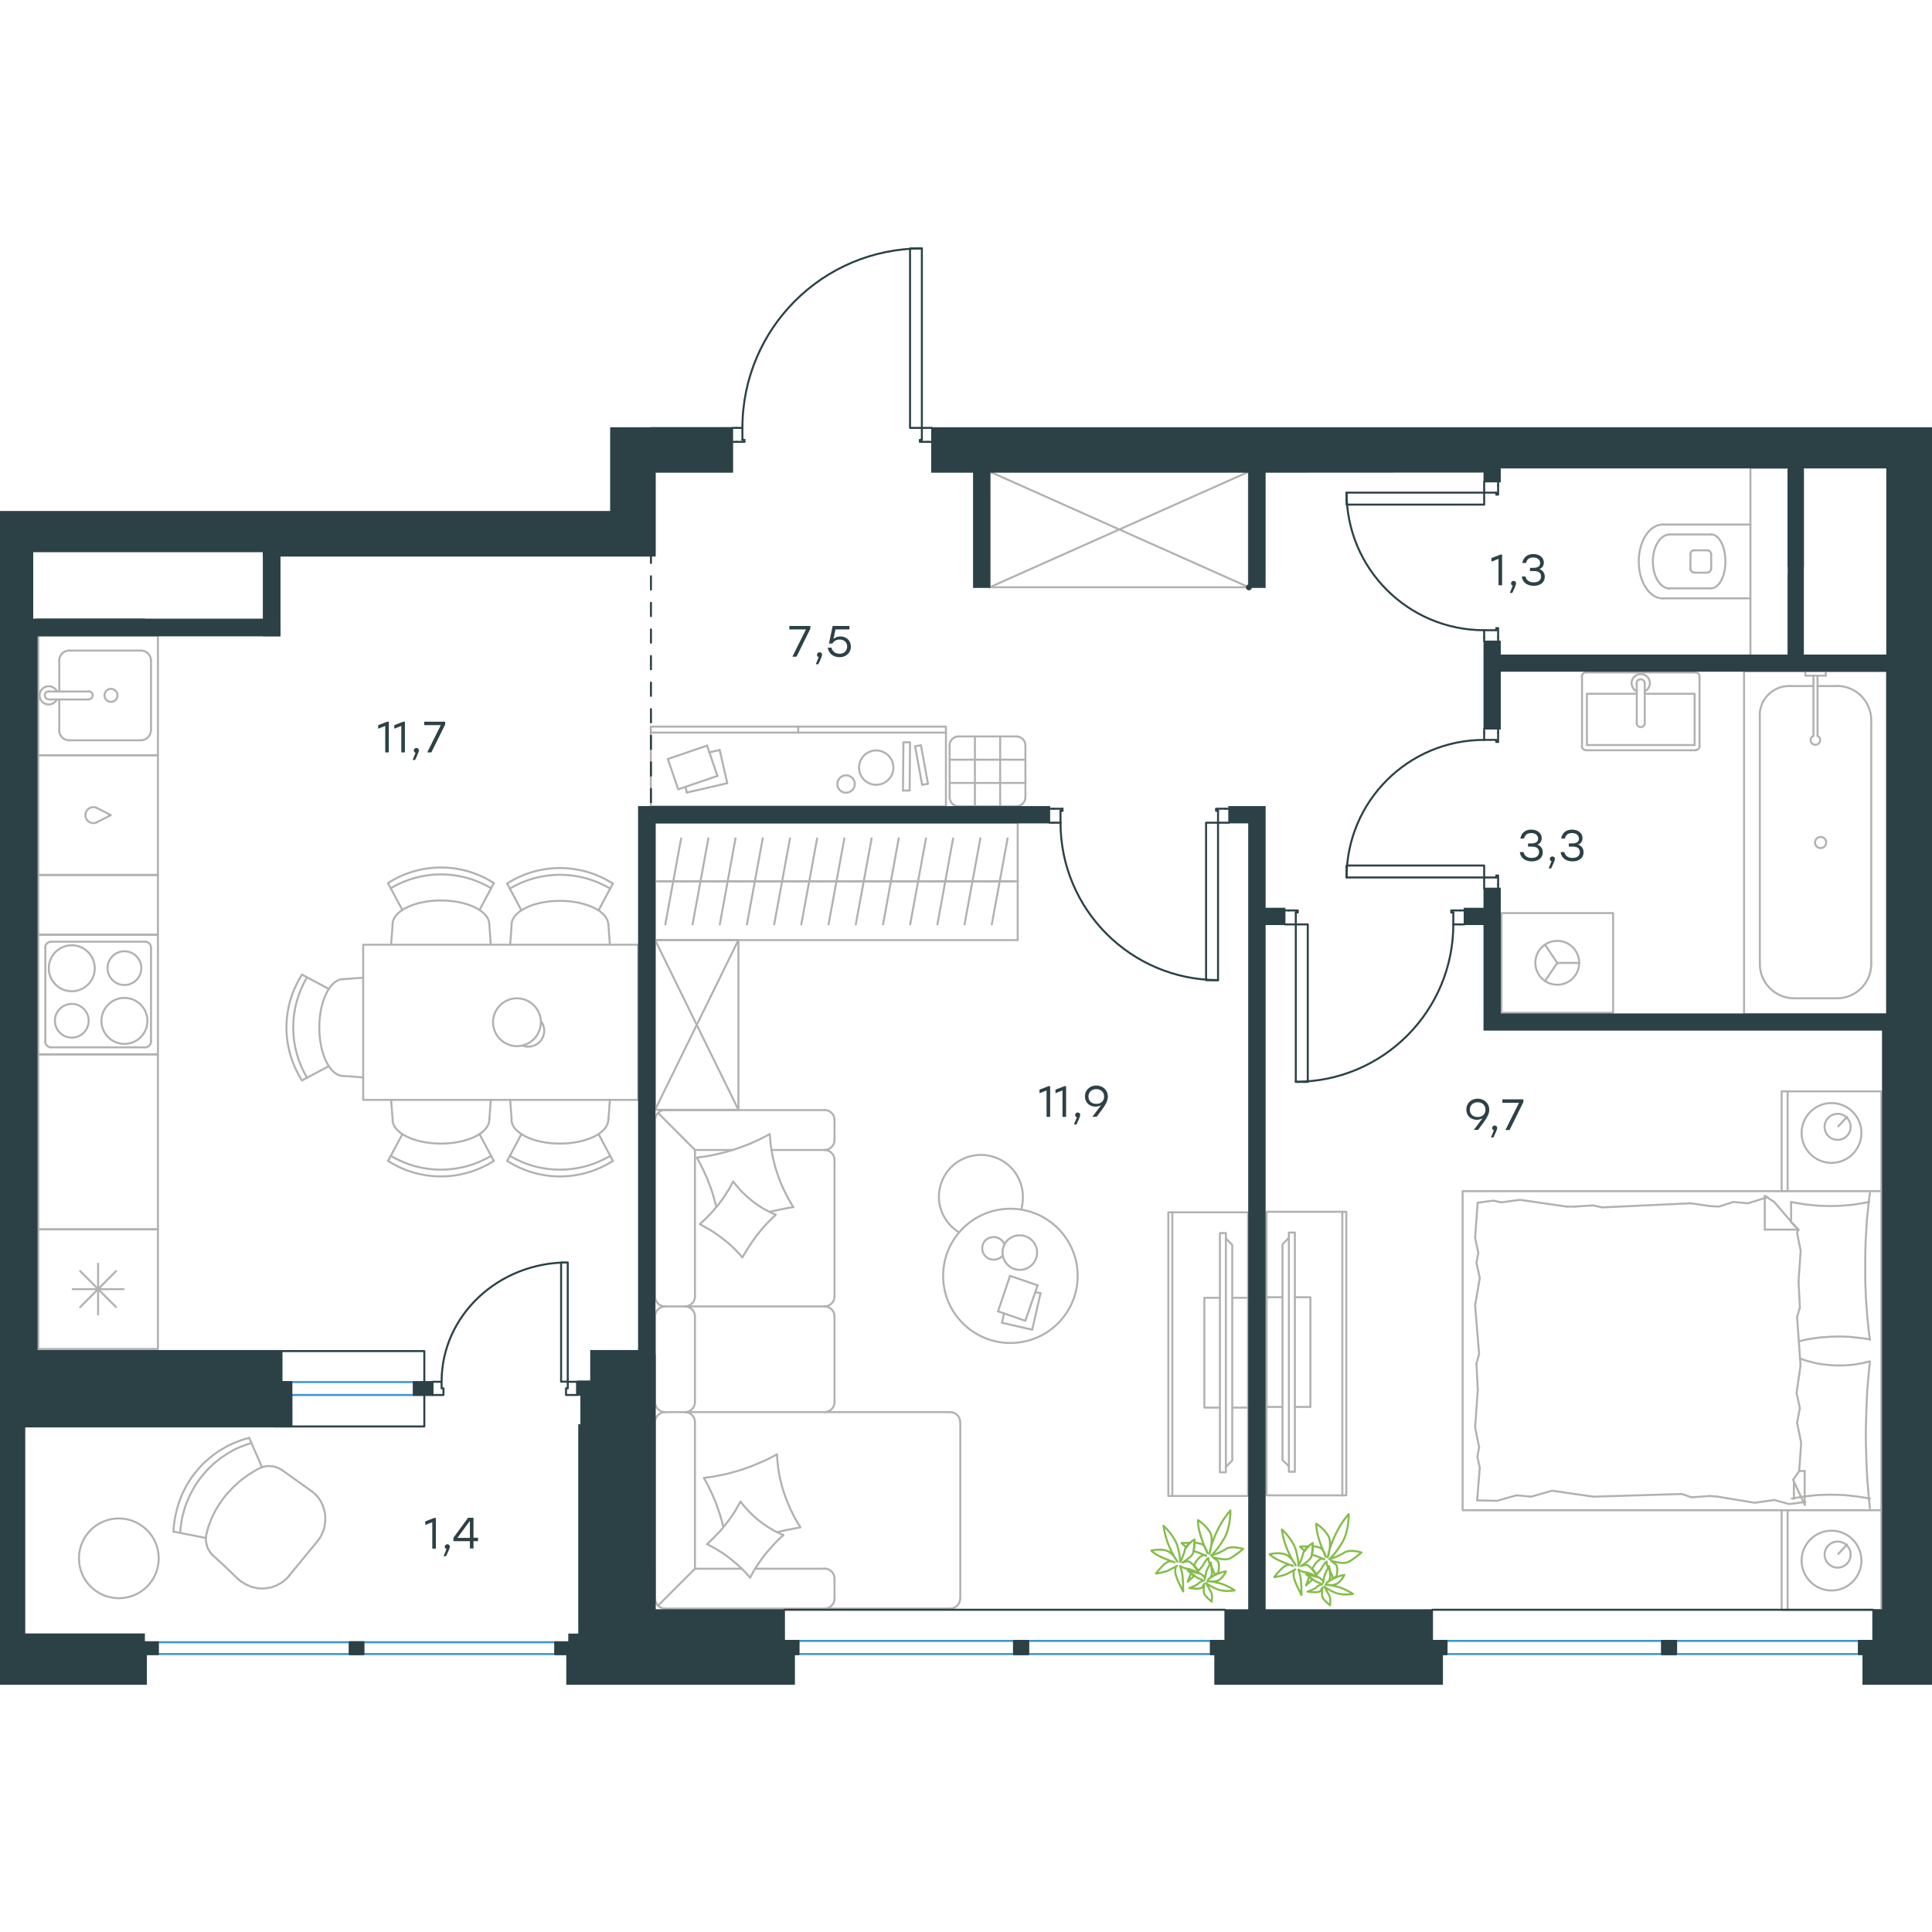 <?xml version="1.0" encoding="utf-8"?>
<!-- Generator: Adobe Illustrator 26.5.0, SVG Export Plug-In . SVG Version: 6.00 Build 0)  -->
<svg version="1.1" id="Слой_1" xmlns="http://www.w3.org/2000/svg" xmlns:xlink="http://www.w3.org/1999/xlink" x="0px" y="0px"
	 viewBox="0 0 1453.4 1081.2" style="enable-background:new 0 0 1453.4 1081.2;" xml:space="preserve" width="200" height="200">
<style type="text/css">
	.st0{fill:none;stroke:#B2B1B0;stroke-width:1.5;stroke-linecap:round;stroke-linejoin:round;stroke-miterlimit:10;}
	.st1{fill:none;stroke:#B2B1B0;stroke-width:1.5;stroke-linecap:round;stroke-linejoin:round;stroke-miterlimit:22.926;}
	.st2{fill:none;stroke:#2C4146;stroke-width:1.5;stroke-linecap:round;stroke-linejoin:round;stroke-miterlimit:10;}
	.st3{fill:none;stroke:#3996D2;stroke-width:1.5;stroke-linecap:round;stroke-linejoin:round;stroke-miterlimit:22.926;}
	.st4{fill:none;stroke:#2C4146;stroke-width:1.5;stroke-linecap:round;stroke-linejoin:round;stroke-miterlimit:22.926;}
	.st5{fill:#2C4146;}
	.st6{fill:#2C4146;stroke:#2C4146;stroke-miterlimit:10;}
	
		.st7{fill:none;stroke:#2D4146;stroke-width:1.5;stroke-linecap:round;stroke-linejoin:round;stroke-miterlimit:22.926;stroke-dasharray:10,10,0,0;}
	.st8{fill:none;stroke:#84BC4A;stroke-width:1.5;stroke-linecap:round;stroke-linejoin:round;stroke-miterlimit:22.926;}
	.st9{fill:#2D4146;}
</style>
<g>
	<line class="st0" x1="744.5" y1="255.7" x2="938.9" y2="169"/>
	<polyline class="st0" points="939.5,169 939.5,255.7 745.2,169 	"/>
	<polyline class="st0" points="939.5,255.7 744.5,255.7 744.5,169 	"/>
	<line class="st0" x1="44.6" y1="310.8" x2="44.6" y2="334.1"/>
	<path class="st0" d="M83.5,332.1c-2.7,0-4.9,2.2-4.9,4.9c0,2.7,2.2,4.9,4.9,4.9c2.7,0,4.9-2.2,4.9-4.9
		C88.4,334.3,86.2,332.1,83.5,332.1z"/>
	<path class="st0" d="M66.7,340c1.7,0,3-1.3,3-3c0-1.7-1.3-3-3-3"/>
	<line class="st0" x1="36.7" y1="334.1" x2="66.7" y2="334.1"/>
	<path class="st0" d="M36.7,334c-1.7,0-3,1.3-3,3c0,1.7,1.3,3,3,3"/>
	<line class="st0" x1="36.7" y1="340.1" x2="66.7" y2="340.1"/>
	<path class="st0" d="M42.8,334c-1.4-2.9-4.6-4.4-7.7-3.7c-3.1,0.7-5.3,3.5-5.3,6.7c0,3.2,2.2,6,5.3,6.7c3.1,0.7,6.3-0.8,7.7-3.7"/>
	<path class="st0" d="M52,303.3c-4.1,0-7.5,3.4-7.5,7.5"/>
	<path class="st0" d="M44.5,363.3c0,4.1,3.4,7.5,7.5,7.5"/>
	<path class="st0" d="M113.6,310.8c0-4.1-3.4-7.5-7.5-7.5"/>
	<path class="st0" d="M106,370.8c4.1,0,7.5-3.4,7.5-7.5"/>
	<line class="st0" x1="52.1" y1="303.3" x2="106.1" y2="303.3"/>
	<line class="st0" x1="113.6" y1="310.8" x2="113.6" y2="363.3"/>
	<line class="st0" x1="106.1" y1="370.8" x2="52.1" y2="370.8"/>
	<line class="st0" x1="44.6" y1="363.3" x2="44.6" y2="340.1"/>
	<rect x="28.8" y="292" class="st0" width="90" height="90"/>
	<rect x="28.8" y="607.1" class="st0" width="90" height="131.6"/>
	<path class="st0" d="M1271.6,241.6c0,1.7,1.3,3,3,3"/>
	<path class="st0" d="M1274.6,227.8c-1.6,0-3,1.3-3,3"/>
	<path class="st0" d="M1284.2,244.6c1.7,0,3-1.3,3-3"/>
	<path class="st0" d="M1287.2,230.8c0-1.6-1.3-3-3-3"/>
	<line class="st0" x1="1284.3" y1="244.7" x2="1274.6" y2="244.7"/>
	<line class="st0" x1="1271.7" y1="241.7" x2="1271.7" y2="230.8"/>
	<line class="st0" x1="1274.6" y1="227.9" x2="1284.3" y2="227.9"/>
	<line class="st0" x1="1287.3" y1="230.8" x2="1287.3" y2="241.7"/>
	<path class="st0" d="M1287.2,256.5c6,0,10.8-9.1,10.8-20.3c0-11.2-4.8-20.3-10.8-20.3"/>
	<line class="st0" x1="1256" y1="256.5" x2="1287.3" y2="256.5"/>
	<path class="st0" d="M1256,216c-7,0-12.6,9.1-12.6,20.3c0,11.2,5.6,20.3,12.6,20.3"/>
	<line class="st0" x1="1256" y1="216" x2="1287.3" y2="216"/>
	<path class="st0" d="M1250.8,208.5c-9.9,0-18,12.4-18,27.8c0,15.3,8.1,27.8,18,27.8"/>
	<line class="st0" x1="1250.8" y1="264" x2="1316.8" y2="264"/>
	<line class="st0" x1="1250.8" y1="208.5" x2="1316.8" y2="208.5"/>
	<polyline class="st0" points="1345.3,246.4 1345.3,308 1316.8,308 1316.8,165.8 1345.3,165.8 	"/>
	<polyline class="st0" points="1162.3,551.9 1171.5,538.3 1162.3,524.6 	"/>
	<line class="st0" x1="1171.5" y1="538.3" x2="1188.1" y2="538.3"/>
	<path class="st0" d="M1155,538.2c0,9.1,7.4,16.5,16.5,16.5c9.1,0,16.5-7.4,16.5-16.5c0-9.1-7.4-16.5-16.5-16.5
		C1162.4,521.7,1155,529.1,1155,538.2z"/>
	<rect x="1129.5" y="500.8" class="st0" width="84" height="75"/>
	<line class="st0" x1="1345.8" y1="330" x2="1364.2" y2="330"/>
	<path class="st0" d="M1364.2,367.4c-1.5,0.7-2.4,2.4-2,4c0.4,1.7,1.8,2.8,3.5,2.8c1.7,0,3.1-1.2,3.5-2.8c0.4-1.6-0.5-3.3-2-4"/>
	<line class="st0" x1="1364.2" y1="322.2" x2="1364.2" y2="367.5"/>
	<line class="st0" x1="1367.3" y1="322.2" x2="1367.3" y2="367.5"/>
	<line class="st0" x1="1373.5" y1="322.2" x2="1373.5" y2="318.8"/>
	<polyline class="st0" points="1373.5,322.2 1358.1,322.2 1358.1,318.8 	"/>
	<path class="st0" d="M1369.6,443.5c-2.3,0-4.2,1.9-4.2,4.2c0,2.3,1.9,4.2,4.2,4.2c2.3,0,4.2-1.9,4.2-4.2
		C1373.9,445.4,1372,443.5,1369.6,443.5z"/>
	<path class="st0" d="M1345.8,330c-12.1,0-22,9.8-22,22"/>
	<path class="st0" d="M1407.7,355.7c0-14.2-11.5-25.8-25.8-25.8"/>
	<path class="st0" d="M1323.9,539.1c0,14.2,11.5,25.8,25.8,25.8"/>
	<path class="st0" d="M1381.9,564.9c14.2,0,25.8-11.5,25.8-25.8"/>
	<line class="st0" x1="1381.9" y1="330" x2="1367.3" y2="330"/>
	<line class="st0" x1="1323.9" y1="351.9" x2="1323.9" y2="539.1"/>
	<line class="st0" x1="1349.7" y1="564.9" x2="1381.9" y2="564.9"/>
	<line class="st0" x1="1407.7" y1="539.1" x2="1407.7" y2="355.8"/>
	<rect x="1312" y="318.8" class="st0" width="107.5" height="258"/>
	<line class="st0" x1="1231.3" y1="335.8" x2="1193.8" y2="335.8"/>
	<polyline class="st0" points="1237.3,335.8 1274.8,335.8 1274.8,374.4 	"/>
	<polyline class="st0" points="1274.8,374.4 1193.8,374.4 1193.8,335.8 	"/>
	<path class="st0" d="M1190,375.2c0,1.7,1.3,3,3,3"/>
	<path class="st0" d="M1275.5,378.2c1.7,0,3-1.3,3-3"/>
	<path class="st0" d="M1193,319.8c-1.7,0-3,1.3-3,3"/>
	<path class="st0" d="M1278.5,322.7c0-1.6-1.3-3-3-3"/>
	<path class="st0" d="M1231.3,357.9c0,1.7,1.3,3,3,3c1.6,0,3-1.3,3-3"/>
	<line class="st0" x1="1231.3" y1="327.9" x2="1231.3" y2="357.9"/>
	<path class="st0" d="M1237.2,327.9c0-1.7-1.3-3-3-3c-1.7,0-3,1.3-3,3"/>
	<line class="st0" x1="1237.3" y1="327.9" x2="1237.3" y2="357.9"/>
	<path class="st0" d="M1237.3,334c2.9-1.4,4.4-4.6,3.7-7.7c-0.7-3.1-3.5-5.3-6.7-5.3c-3.2,0-6,2.2-6.7,5.3c-0.7,3.1,0.8,6.3,3.7,7.7
		"/>
	<line class="st0" x1="1190.1" y1="322.8" x2="1190.1" y2="375.3"/>
	<line class="st0" x1="1193" y1="378.3" x2="1275.6" y2="378.3"/>
	<line class="st0" x1="1278.5" y1="375.3" x2="1278.5" y2="322.8"/>
	<line class="st0" x1="1275.6" y1="319.8" x2="1193" y2="319.8"/>
	<line class="st0" x1="1327.6" y1="714.1" x2="1329.7" y2="714.5"/>
	<polyline class="st0" points="1353,777.8 1354.6,754.8 1351.9,741.4 1352.5,738.9 	"/>
	<polyline class="st0" points="1353.5,920.5 1355,899.4 1351.9,884.2 	"/>
	<polyline class="st0" points="1354.5,841.1 1351.9,804.6 1354,797.5 	"/>
	<polyline class="st0" points="1351.9,884.2 1354,873.1 1351.5,861.9 1354.5,841.1 	"/>
	<line class="st0" x1="1354" y1="797.5" x2="1353" y2="777.8"/>
	<polyline class="st0" points="1347.4,718.1 1351,718.8 1354.7,719.4 1358.4,720 1362.1,720.4 1365.8,720.7 1369.5,721 
		1373.2,721.1 1376.8,721.2 1380.6,721.1 1384.3,721 1388,720.7 1391.7,720.4 1395.3,720 1398.9,719.4 1402.6,718.8 1406.2,718.1 	
		"/>
	<polyline class="st0" points="1406.7,711.4 1405.8,718.2 1405.1,725 1404.4,731.9 1404,738.8 1403.6,745.7 1403.3,752.6 
		1403.2,759.6 1403.2,766.6 1403.2,771.3 1403.2,776 1403.3,780.7 1403.5,785.4 1403.7,790.1 1404,794.9 1404.4,799.6 1404.7,804.4 
		1405.2,808.7 1405.6,813.1 1406.1,817.5 1406.7,821.8 	"/>
	<polyline class="st0" points="1292.2,939.8 1320.1,944.4 1334.8,942.3 	"/>
	<polyline class="st0" points="1334.8,942.3 1346,945.4 1357.1,943.9 1358.1,943.9 	"/>
	<line class="st0" x1="1286.2" y1="939.3" x2="1292.2" y2="939.8"/>
	<polyline class="st0" points="1184.7,937.8 1198.8,939.8 1265.3,937.8 1272.5,940.3 1286.2,939.3 	"/>
	<polyline class="st0" points="1111.2,942.6 1126.1,942.9 1140.8,938.8 	"/>
	<polyline class="st0" points="1140.8,938.8 1151.9,939.8 1167.6,935.3 1184.7,937.8 	"/>
	<polyline class="st0" points="1178.6,721.6 1143.4,716.5 1129.4,718.4 	"/>
	<polyline class="st0" points="1129.4,718.4 1123.4,717.1 1112.2,718.6 	"/>
	<line class="st0" x1="1184.7" y1="721.6" x2="1178.6" y2="721.6"/>
	<polyline class="st0" points="1286.2,721.2 1271.9,719.1 1205.4,722.2 1198.4,720.7 1184.7,721.6 	"/>
	<line class="st0" x1="1329.7" y1="714.5" x2="1315" y2="719.1"/>
	<polyline class="st0" points="1315,719.1 1303.9,718.1 1293.2,721.6 1286.2,721.2 	"/>
	<polyline class="st0" points="1406.7,821.4 1401,820.6 1395.4,820 1392.6,819.7 1389.8,819.5 1387.1,819.4 1384.4,819.3 
		1379.8,819.4 1376.4,819.5 1373.1,819.8 1369.8,820 1366.5,820.4 1363.2,820.9 1360,821.4 1356.7,822.1 1353.5,822.9 	"/>
	<polyline class="st0" points="1406.7,941.3 1403.1,940.6 1399.4,940 1395.7,939.5 1392,939.1 1388.3,938.7 1384.6,938.5 
		1380.9,938.4 1377.3,938.3 1373.5,938.4 1369.8,938.5 1366.1,938.7 1362.4,939.1 1358.8,939.5 1355.1,940 1351.5,940.6 
		1347.9,941.3 	"/>
	<polyline class="st0" points="1354.1,835.9 1356,836.6 1357.9,837.2 1359.7,837.8 1361.6,838.2 1365.2,839.2 1368.8,839.9 
		1372.5,840.4 1376.2,840.8 1378,840.9 1379.9,841.1 1381.9,841.1 1383.9,841.1 1386.7,841.1 1389.6,840.9 1392.4,840.7 
		1395.2,840.4 1398,839.9 1400.8,839.4 1403.5,838.8 1406.2,838.1 	"/>
	<polyline class="st0" points="1406.7,838.1 1406,844.9 1405.4,851.8 1404.8,858.7 1404.4,865.5 1404.1,872.4 1403.9,879.3 
		1403.7,886.4 1403.6,893.3 1403.7,900.2 1403.9,907.1 1404.1,914 1404.4,921 1404.8,927.9 1405.4,934.8 1406,941.7 1406.7,948.6 	
		"/>
	<polyline class="st0" points="1111.7,859.4 1109.7,887.8 1112.7,902.5 	"/>
	<polyline class="st0" points="1112.7,902.5 1111.4,909.9 1113.2,918 1111.2,942.6 	"/>
	<polyline class="st0" points="1111.6,718.6 1109.7,745 1112.1,756.5 	"/>
	<polyline class="st0" points="1109.7,796 1112.7,832.5 1110.7,839.6 	"/>
	<polyline class="st0" points="1112.1,756.5 1110.7,764.1 1113.2,775.2 1109.7,796 	"/>
	<line class="st0" x1="1110.7" y1="839.6" x2="1111.7" y2="859.4"/>
	<line class="st0" x1="1357.6" y1="945.9" x2="1357.6" y2="920.5"/>
	<polyline class="st0" points="1353,739.4 1334.7,718.1 1327.6,713.5 	"/>
	<line class="st0" x1="1353.5" y1="920.5" x2="1357.6" y2="920.5"/>
	<line class="st0" x1="1347.4" y1="718.1" x2="1347.4" y2="732.9"/>
	<polyline class="st0" points="1357.6,945.9 1348.9,927.1 1353.5,920.5 	"/>
	<line class="st0" x1="1327.6" y1="713.5" x2="1327.6" y2="738.9"/>
	<polyline class="st0" points="1347.4,733.3 1353,738.9 1327.6,738.9 	"/>
	<line class="st0" x1="1349.5" y1="928.5" x2="1349.5" y2="941.3"/>
	<line class="st0" x1="1382.9" y1="661.2" x2="1389.5" y2="654.1"/>
	<path class="st0" d="M1382.4,651.8c-5.4,0-9.8,4.4-9.8,9.8c0,5.4,4.4,9.8,9.8,9.8s9.8-4.4,9.8-9.8
		C1392.1,656.2,1387.8,651.8,1382.4,651.8z"/>
	<path class="st0" d="M1377.8,643.7c-12.4,0-22.5,10.1-22.5,22.5c0,12.4,10.1,22.5,22.5,22.5c12.4,0,22.5-10.1,22.5-22.5
		C1400.3,653.7,1390.2,643.7,1377.8,643.7z"/>
	<line class="st0" x1="1382.9" y1="982.9" x2="1389.5" y2="975.8"/>
	<path class="st0" d="M1382.4,973.6c-5.4,0-9.8,4.4-9.8,9.8s4.4,9.8,9.8,9.8s9.8-4.4,9.8-9.8S1387.8,973.6,1382.4,973.6z"/>
	<path class="st0" d="M1377.8,965.4c-12.4,0-22.5,10.1-22.5,22.5c0,12.4,10.1,22.5,22.5,22.5c12.4,0,22.5-10.1,22.5-22.5
		C1400.3,975.5,1390.2,965.4,1377.8,965.4z"/>
	<line class="st0" x1="1344.8" y1="710" x2="1344.8" y2="634.9"/>
	<line class="st0" x1="1344.8" y1="1025" x2="1344.8" y2="950"/>
	<polyline class="st0" points="1415.3,710 1415.3,634.9 1340.3,634.9 1340.3,710 	"/>
	<polyline class="st0" points="1415.3,950 1415.3,1025 1340.3,1025 1340.3,950 	"/>
	<rect x="1100.3" y="710" class="st0" width="315" height="240"/>
	<line class="st0" x1="952.8" y1="872.3" x2="964.8" y2="872.3"/>
	<line class="st0" x1="952.8" y1="789.8" x2="964.8" y2="789.8"/>
	<polyline class="st0" points="969.6,745.1 964.8,749.9 964.8,912.2 969.6,917 	"/>
	<rect x="969.6" y="741.1" class="st0" width="4.5" height="180"/>
	<polyline class="st0" points="974.1,789.8 985.8,789.8 985.8,872.3 974.1,872.3 	"/>
	<line class="st0" x1="952.8" y1="872.3" x2="952.8" y2="789.8"/>
	<line class="st0" x1="1009.8" y1="725.5" x2="1009.8" y2="938.9"/>
	<rect x="952.8" y="725.5" class="st0" width="60" height="213.3"/>
	<line class="st0" x1="522.8" y1="994" x2="558" y2="994"/>
	<line class="st0" x1="580.4" y1="679" x2="620.3" y2="679"/>
	<polygon class="st0" points="589.4,968.7 587,967.7 584.6,966.5 582.3,965.4 580.1,964.1 577.8,962.7 575.7,961.3 573.5,959.8 
		571.5,958.2 569.5,956.6 567.5,954.9 565.6,953.1 563.8,951.3 562,949.4 560.3,947.5 558.6,945.5 557,943.4 555.8,945.7 
		554.5,947.9 553.3,950.2 551.9,952.3 550.5,954.5 549,956.5 547.5,958.6 545.9,960.6 544.3,962.6 542.7,964.6 541,966.5 
		539.2,968.3 537.4,970.2 535.6,972 533.8,973.8 531.9,975.5 534.2,976.7 536.5,977.9 538.8,979.2 541,980.6 543.2,982 545.3,983.4 
		547.4,984.9 549.4,986.5 551.4,988.1 553.4,989.8 555.3,991.4 557.2,993.2 559.1,995 560.9,996.9 562.6,998.8 564.3,1000.8 
		565.5,998.5 566.7,996.3 568,994.1 569.4,991.9 570.8,989.8 572.3,987.6 573.8,985.6 575.3,983.6 577,981.6 578.6,979.7 
		580.3,977.8 582,975.9 583.8,974 585.6,972.2 587.5,970.4 	"/>
	<polyline class="st0" points="584.5,966.5 588.9,965.5 593.4,964.6 597.8,963.7 600,963.3 602.2,962.9 600.3,959.8 598.4,956.7 
		596.7,953.4 595.1,950.2 593.6,946.8 592.2,943.5 590.9,940.1 589.7,936.6 588.6,933.1 587.7,929.6 586.8,926.1 586.1,922.5 
		585.5,918.8 585.1,915.3 584.7,911.6 584.5,907.9 581.3,909.7 578.1,911.3 574.8,912.9 571.5,914.3 568.2,915.7 564.8,917.1 
		561.4,918.3 558,919.5 554.5,920.6 551,921.5 547.5,922.5 544,923.3 540.4,924 536.8,924.7 533.1,925.2 529.5,925.7 530.7,927.9 
		531.9,930 533.1,932.3 534.1,934.5 535.2,936.7 536.2,939 537.2,941.3 538.2,943.6 539.9,948.2 541.5,953 542.9,957.7 544.1,962.5 
			"/>
	<polyline class="st0" points="579.1,725.5 583.6,724.5 588,723.6 592.5,722.7 594.7,722.3 596.9,722 594.9,718.9 593.1,715.7 
		591.4,712.5 589.8,709.2 588.3,705.9 586.8,702.5 585.6,699.1 584.4,695.7 583.3,692.1 582.4,688.7 581.5,685.1 580.8,681.5 
		580.2,677.9 579.7,674.3 579.4,670.6 579.1,667 576,668.7 572.7,670.4 569.5,671.9 566.2,673.4 562.9,674.8 559.5,676.1 
		556.1,677.4 552.6,678.5 549.2,679.6 545.7,680.6 542.2,681.5 538.6,682.3 535,683.1 531.4,683.7 527.8,684.3 524.2,684.7 
		525.4,686.9 526.6,689.1 527.7,691.3 528.8,693.5 529.9,695.8 530.9,698 531.9,700.3 532.8,702.7 534.6,707.3 536.2,712 
		537.5,716.7 538.8,721.5 	"/>
	<polygon class="st0" points="583.6,727.7 581.2,726.7 578.9,725.6 576.6,724.4 574.3,723.2 572.2,721.8 570,720.4 567.9,718.9 
		565.9,717.4 563.9,715.7 561.9,714 560.1,712.3 558.2,710.5 556.4,708.6 554.8,706.7 553.1,704.7 551.5,702.7 550.3,705 
		549.1,707.2 547.8,709.4 546.4,711.6 545.1,713.7 543.6,715.9 542.1,717.9 540.6,719.9 539,721.9 537.3,723.8 535.6,725.8 
		533.9,727.6 532.1,729.5 530.2,731.3 528.3,733.1 526.4,734.8 528.7,736 530.9,737.3 533.1,738.5 535.4,739.9 537.5,741.2 
		539.6,742.7 541.7,744.2 543.7,745.7 545.7,747.3 547.7,748.9 549.6,750.6 551.5,752.4 553.3,754.2 555.1,756 556.8,757.9 
		558.5,759.9 559.7,757.7 561.1,755.5 562.4,753.3 563.8,751.2 565.2,749 566.6,747 568.1,744.9 569.7,742.8 571.3,740.8 
		572.9,738.8 574.6,736.9 576.3,735 578.1,733.1 579.9,731.3 581.7,729.5 	"/>
	<line class="st0" x1="522.8" y1="679" x2="495.3" y2="651.4"/>
	<polyline class="st0" points="522.8,883.7 522.8,994 495,1021.8 	"/>
	<line class="st0" x1="522.8" y1="804.2" x2="522.8" y2="868.7"/>
	<line class="st0" x1="522.8" y1="679" x2="522.8" y2="789.2"/>
	<path class="st0" d="M522.8,883.7c0-4.2-3.4-7.5-7.5-7.5"/>
	<path class="st0" d="M515.3,876.2c4.1,0,7.5-3.4,7.5-7.5"/>
	<path class="st0" d="M522.8,804.2c0-4.2-3.4-7.5-7.5-7.5"/>
	<path class="st0" d="M515.3,796.7c4.1,0,7.5-3.4,7.5-7.5"/>
	<line class="st0" x1="722.4" y1="883.7" x2="722.4" y2="1016.5"/>
	<line class="st0" x1="500.3" y1="876.2" x2="714.8" y2="876.2"/>
	<line class="st0" x1="620.3" y1="796.7" x2="500.3" y2="796.7"/>
	<line class="st0" x1="492.8" y1="883.7" x2="492.8" y2="1016.5"/>
	<line class="st0" x1="492.8" y1="804.2" x2="492.8" y2="868.7"/>
	<line class="st0" x1="627.8" y1="804.2" x2="627.8" y2="868.7"/>
	<line class="st0" x1="627.8" y1="686.5" x2="627.8" y2="789.2"/>
	<path class="st0" d="M500.3,876.2c-4.1,0-7.5,3.4-7.5,7.5"/>
	<path class="st0" d="M492.8,868.7c0,4.1,3.4,7.5,7.5,7.5"/>
	<path class="st0" d="M500.3,796.7c-4.1,0-7.5,3.4-7.5,7.5"/>
	<path class="st0" d="M492.8,789.2c0,4.2,3.4,7.5,7.5,7.5"/>
	<path class="st0" d="M620.3,876.2c4.1,0,7.5-3.4,7.5-7.5"/>
	<path class="st0" d="M714.8,1024c4.1,0,7.5-3.4,7.5-7.5"/>
	<path class="st0" d="M722.3,883.7c0-4.2-3.4-7.5-7.5-7.5"/>
	<path class="st0" d="M627.8,804.2c0-4.2-3.4-7.5-7.5-7.5"/>
	<path class="st0" d="M620.3,796.7c4.1,0,7.5-3.4,7.5-7.5"/>
	<path class="st0" d="M627.8,686.5c0-4.1-3.4-7.5-7.5-7.5"/>
	<path class="st0" d="M492.8,1016.5c0,4.1,3.4,7.5,7.5,7.5"/>
	<path class="st0" d="M620.3,1024c4.1,0,7.5-3.4,7.5-7.5"/>
	<path class="st0" d="M627.8,1001.4c0-4.1-3.4-7.5-7.5-7.5"/>
	<path class="st0" d="M500.3,648.9c-4.1,0-7.5,3.4-7.5,7.5"/>
	<path class="st0" d="M627.8,656.4c0-4.1-3.4-7.5-7.5-7.5"/>
	<path class="st0" d="M620.3,679c4.1,0,7.5-3.4,7.5-7.5"/>
	<line class="st0" x1="714.8" y1="1024" x2="500.3" y2="1024"/>
	<line class="st0" x1="492.8" y1="1016.5" x2="492.8" y2="994"/>
	<line class="st0" x1="568.1" y1="994" x2="620.3" y2="994"/>
	<line class="st0" x1="627.8" y1="1001.5" x2="627.8" y2="1016.5"/>
	<line class="st0" x1="620.3" y1="649" x2="500.3" y2="649"/>
	<line class="st0" x1="492.8" y1="656.4" x2="492.8" y2="789.2"/>
	<line class="st0" x1="522.8" y1="679" x2="551.3" y2="679"/>
	<line class="st0" x1="627.8" y1="671.5" x2="627.8" y2="656.4"/>
	<line class="st0" x1="939" y1="872.8" x2="927" y2="872.8"/>
	<line class="st0" x1="939" y1="790.2" x2="927" y2="790.2"/>
	<polyline class="st0" points="922.1,745.5 927,750.4 927,912.6 922.1,917.5 	"/>
	<rect x="917.7" y="741.5" class="st0" width="4.5" height="180"/>
	<polyline class="st0" points="917.7,790.2 906,790.2 906,872.8 917.7,872.8 	"/>
	<line class="st0" x1="939" y1="872.8" x2="939" y2="790.2"/>
	<line class="st0" x1="881.9" y1="725.9" x2="881.9" y2="939.3"/>
	<rect x="878.9" y="725.9" class="st0" width="60" height="213.4"/>
	<line class="st0" x1="496.2" y1="476.9" x2="516.7" y2="476.9"/>
	<line class="st0" x1="512.4" y1="444.6" x2="500.5" y2="509.3"/>
	<line class="st0" x1="516.7" y1="476.9" x2="537.2" y2="476.9"/>
	<line class="st0" x1="532.9" y1="444.6" x2="521" y2="509.3"/>
	<line class="st0" x1="537.2" y1="476.9" x2="557.6" y2="476.9"/>
	<line class="st0" x1="553.3" y1="444.6" x2="541.5" y2="509.3"/>
	<line class="st0" x1="557.6" y1="476.9" x2="578.1" y2="476.9"/>
	<line class="st0" x1="573.8" y1="444.6" x2="561.9" y2="509.3"/>
	<line class="st0" x1="578.1" y1="476.9" x2="598.5" y2="476.9"/>
	<line class="st0" x1="594.3" y1="444.6" x2="582.4" y2="509.3"/>
	<line class="st0" x1="598.5" y1="476.9" x2="619" y2="476.9"/>
	<line class="st0" x1="614.7" y1="444.6" x2="602.8" y2="509.3"/>
	<line class="st0" x1="619" y1="476.9" x2="639.5" y2="476.9"/>
	<line class="st0" x1="635.2" y1="444.6" x2="623.3" y2="509.3"/>
	<line class="st0" x1="492.8" y1="476.9" x2="765.7" y2="476.9"/>
	<line class="st0" x1="639.5" y1="476.9" x2="660" y2="476.9"/>
	<line class="st0" x1="655.7" y1="444.6" x2="643.8" y2="509.3"/>
	<line class="st0" x1="660" y1="476.9" x2="680.4" y2="476.9"/>
	<line class="st0" x1="676.1" y1="444.6" x2="664.3" y2="509.3"/>
	<line class="st0" x1="680.4" y1="476.9" x2="700.9" y2="476.9"/>
	<line class="st0" x1="696.6" y1="444.6" x2="684.7" y2="509.3"/>
	<line class="st0" x1="700.9" y1="476.9" x2="721.3" y2="476.9"/>
	<line class="st0" x1="717" y1="444.6" x2="705.2" y2="509.3"/>
	<line class="st0" x1="721.3" y1="476.9" x2="741.8" y2="476.9"/>
	<line class="st0" x1="737.5" y1="444.6" x2="725.6" y2="509.3"/>
	<line class="st0" x1="741.8" y1="476.9" x2="762.3" y2="476.9"/>
	<line class="st0" x1="758" y1="444.6" x2="746.1" y2="509.3"/>
	<rect x="492.8" y="432.8" class="st0" width="272.8" height="88.3"/>
	<g>
		<line class="st0" x1="555.5" y1="648.8" x2="492.8" y2="521"/>
		<polyline class="st0" points="492.8,521 555.5,521 492.8,648.8 		"/>
		<polyline class="st0" points="555.5,521 555.5,648.8 492.8,648.8 492.8,521 		"/>
	</g>
	<polygon class="st0" points="659.1,404.3 660.5,404.2 661.7,404 663,403.7 664.1,403.3 665.3,402.7 666.4,402.1 667.3,401.3 
		668.3,400.5 669.1,399.6 669.9,398.6 670.5,397.5 671.1,396.4 671.5,395.2 671.8,394 672,392.7 672.1,391.4 672,390.1 671.8,388.8 
		671.5,387.5 671.1,386.3 670.5,385.2 669.9,384.2 669.1,383.1 668.3,382.2 667.3,381.4 666.4,380.7 665.3,380 664.1,379.5 663,379 
		661.7,378.7 660.5,378.5 659.1,378.4 657.8,378.5 656.5,378.7 655.3,379 654.1,379.5 653,380 651.9,380.7 650.9,381.4 650,382.2 
		649.2,383.1 648.4,384.2 647.8,385.2 647.2,386.3 646.8,387.5 646.5,388.8 646.3,390.1 646.2,391.4 646.3,392.7 646.5,394 
		646.8,395.2 647.2,396.4 647.8,397.5 648.4,398.6 649.2,399.6 650,400.5 650.9,401.3 651.9,402.1 653,402.7 654.1,403.3 
		655.3,403.7 656.5,404 657.8,404.2 	"/>
	<polygon class="st0" points="636.5,410.2 637.1,410.2 637.8,410.1 638.4,409.9 639,409.7 639.6,409.5 640.1,409.1 640.6,408.7 
		641.1,408.3 641.5,407.9 641.9,407.4 642.2,406.8 642.5,406.3 642.7,405.6 642.9,405 643,404.4 643,403.7 643,403 642.9,402.4 
		642.7,401.7 642.5,401.2 642.2,400.6 641.9,400.1 641.5,399.5 641.1,399.1 640.6,398.6 640.1,398.3 639.6,398 639,397.7 
		638.4,397.4 637.8,397.3 637.1,397.2 636.5,397.2 635.8,397.2 635.1,397.3 634.5,397.4 633.9,397.7 633.4,398 632.8,398.3 
		632.3,398.6 631.8,399.1 631.4,399.5 631.1,400.1 630.7,400.6 630.4,401.2 630.2,401.7 630.1,402.4 629.9,403 629.9,403.7 
		629.9,404.4 630.1,405 630.2,405.6 630.4,406.3 630.7,406.8 631.1,407.4 631.4,407.9 631.8,408.3 632.3,408.7 632.8,409.1 
		633.4,409.5 633.9,409.7 634.5,409.9 635.1,410.1 635.8,410.2 	"/>
	<polyline class="st0" points="693.7,404.3 688.4,375.3 692.8,374.5 698.1,403.5 	"/>
	<polyline class="st0" points="679.3,408.6 679.6,372.3 684.6,372.3 684.3,408.6 	"/>
	<line class="st0" x1="600.5" y1="365" x2="600.5" y2="360.5"/>
	<line class="st0" x1="539.7" y1="397.6" x2="531.9" y2="374.8"/>
	<line class="st0" x1="698.1" y1="403.5" x2="693.7" y2="404.3"/>
	<line class="st0" x1="541.4" y1="378.1" x2="533.6" y2="379.9"/>
	<polyline class="st0" points="531.9,374.8 502.4,384.9 510.2,407.7 539.7,397.6 	"/>
	<polyline class="st0" points="516.7,410.1 547.1,403.1 541.4,378.1 	"/>
	<line class="st0" x1="684.3" y1="408.6" x2="679.3" y2="408.6"/>
	<line class="st0" x1="515.7" y1="405.8" x2="516.7" y2="410.1"/>
	<line class="st0" x1="711.5" y1="365" x2="489.6" y2="365"/>
	<rect x="489.6" y="360.5" class="st0" width="222" height="60"/>
	<path class="st0" d="M764.6,420.4c3.7,0,6.8-3,6.8-6.8"/>
	<path class="st0" d="M714.4,413.7c0,3.7,3,6.8,6.8,6.8"/>
	<path class="st0" d="M721.1,367.9c-3.7,0-6.8,3-6.8,6.8"/>
	<path class="st0" d="M771.4,374.7c0-3.7-3-6.8-6.8-6.8"/>
	<line class="st0" x1="733.4" y1="367.9" x2="733.4" y2="420.4"/>
	<line class="st0" x1="752.4" y1="367.9" x2="752.4" y2="420.4"/>
	<line class="st0" x1="771.4" y1="385.4" x2="714.4" y2="385.4"/>
	<line class="st0" x1="771.4" y1="402.9" x2="714.4" y2="402.9"/>
	<line class="st0" x1="714.4" y1="374.7" x2="714.4" y2="413.7"/>
	<line class="st0" x1="721.2" y1="420.4" x2="764.7" y2="420.4"/>
	<line class="st0" x1="771.4" y1="413.7" x2="771.4" y2="374.7"/>
	<line class="st0" x1="764.7" y1="367.9" x2="721.2" y2="367.9"/>
	<rect x="28.8" y="472.1" class="st0" width="90" height="45"/>
	<path class="st0" d="M93.6,564.6c-9.5,0-17.3,7.7-17.3,17.3c0,9.5,7.7,17.3,17.3,17.3c9.5,0,17.3-7.7,17.3-17.3
		C110.9,572.3,103.1,564.6,93.6,564.6z"/>
	<path class="st0" d="M93.6,529.5c-7,0-12.7,5.7-12.7,12.7c0,7,5.7,12.7,12.7,12.7c7,0,12.7-5.7,12.7-12.7
		C106.3,535.2,100.6,529.5,93.6,529.5z"/>
	<path class="st0" d="M54,525c-9.5,0-17.3,7.7-17.3,17.3c0,9.5,7.7,17.3,17.3,17.3c9.5,0,17.3-7.7,17.3-17.3
		C71.2,532.7,63.5,525,54,525z"/>
	<path class="st0" d="M54,569.1c-7,0-12.7,5.7-12.7,12.7c0,7,5.7,12.7,12.7,12.7c7,0,12.7-5.7,12.7-12.7
		C66.7,574.8,61,569.1,54,569.1z"/>
	<path class="st0" d="M113.6,526.8c0-2.5-2-4.5-4.5-4.5"/>
	<path class="st0" d="M109.1,601.8c2.5,0,4.5-2,4.5-4.5"/>
	<path class="st0" d="M38.5,522.3c-2.5,0-4.5,2-4.5,4.5"/>
	<path class="st0" d="M34,597.3c0,2.5,2,4.5,4.5,4.5"/>
	<line class="st0" x1="113.6" y1="526.8" x2="113.6" y2="597.3"/>
	<line class="st0" x1="38.6" y1="522.3" x2="109.1" y2="522.3"/>
	<line class="st0" x1="34.1" y1="597.3" x2="34.1" y2="526.8"/>
	<line class="st0" x1="109.1" y1="601.8" x2="38.6" y2="601.8"/>
	<rect x="28.8" y="517.1" class="st0" width="90" height="90"/>
	<line class="st0" x1="60.3" y1="797.2" x2="87.3" y2="770.1"/>
	<line class="st0" x1="87.3" y1="797.2" x2="60.3" y2="770.1"/>
	<line class="st0" x1="54.7" y1="783.7" x2="93" y2="783.7"/>
	<line class="st0" x1="73.8" y1="802.8" x2="73.8" y2="764.5"/>
	<rect x="28.8" y="738.7" class="st0" width="90" height="90"/>
	<polyline class="st0" points="212.3,919.9 211.2,919.2 210.2,918.7 209.1,918.2 208,917.7 206.9,917.4 205.8,917.1 204.6,916.9 
		203.5,916.8 202.3,916.8 201.2,916.8 200,917 198.9,917.2 197.8,917.5 196.7,917.9 195.6,918.3 194.5,918.9 	"/>
	<polyline class="st0" points="155.5,966.9 155.3,968.1 155,969.3 154.9,970.5 154.9,971.7 154.9,972.9 155.1,974 155.3,975.2 
		155.6,976.3 155.9,977.4 156.3,978.5 156.8,979.5 157.4,980.5 158,981.4 158.7,982.4 159.4,983.2 160.2,984 	"/>
	<polyline class="st0" points="179.1,1001.8 181.1,1003.4 182.2,1004.1 183.3,1004.8 184.4,1005.5 185.6,1006.1 186.7,1006.6 
		187.9,1007.1 189.1,1007.6 190.3,1007.9 191.5,1008.2 192.7,1008.5 193.9,1008.6 195.2,1008.8 196.4,1008.9 197.6,1008.9 
		198.9,1008.8 200.1,1008.7 201.3,1008.5 202.6,1008.3 203.8,1008.1 205,1007.7 206.1,1007.3 207.3,1006.9 208.4,1006.4 
		209.5,1005.8 210.6,1005.2 211.7,1004.6 212.8,1003.8 213.8,1003 214.7,1002.2 215.7,1001.3 216.6,1000.4 217.4,999.4 	"/>
	<polyline class="st0" points="187.5,895.6 184.4,896.4 181.4,897.3 178.5,898.5 175.5,899.7 172.7,900.9 169.9,902.4 167.2,904 
		164.5,905.6 161.9,907.4 159.4,909.3 157,911.3 154.7,913.3 152.4,915.5 150.2,917.8 148.2,920.2 146.2,922.6 144.4,924.9 
		142.8,927.4 141.2,929.9 139.8,932.4 138.5,935 137.2,937.6 136.1,940.3 135,943 134.1,945.8 133.3,948.6 132.6,951.4 131.9,954.4 
		131.4,957.2 131,960.2 130.7,963.2 130.5,966.1 	"/>
	<polyline class="st0" points="194,919.1 192.1,920.1 190.3,921.2 188.6,922.3 186.8,923.4 185.1,924.6 183.4,925.8 181.7,927.1 
		180.1,928.4 178.6,929.8 177,931.2 175.4,932.7 174,934.2 172.6,935.7 171.2,937.2 169.8,938.8 168.5,940.5 167.4,942 166.3,943.5 
		165.2,945.1 164.2,946.7 163.2,948.3 162.2,950 161.4,951.6 160.5,953.3 159.7,955 158.9,956.8 158.2,958.5 157.6,960.3 156.9,962 
		156.4,963.8 155.9,965.6 155.4,967.4 	"/>
	<polyline class="st0" points="189.2,899.5 186.4,900.3 183.6,901.3 180.8,902.4 178.2,903.5 175.5,904.8 173,906.3 170.5,907.8 
		168.1,909.4 165.7,911 163.4,912.8 161.1,914.7 158.9,916.7 156.8,918.8 154.8,921 152.8,923.3 150.9,925.6 149.3,927.8 
		147.7,930.1 146.3,932.4 144.9,934.8 143.6,937.2 142.4,939.7 141.3,942.2 140.3,944.8 139.3,947.4 138.5,950 137.8,952.7 
		137.1,955.3 136.6,958 136.2,960.7 135.8,963.5 135.6,966.2 	"/>
	<polyline class="st0" points="239,973.1 239.8,972 240.6,970.9 241.2,969.8 241.9,968.6 242.4,967.4 242.9,966.1 243.4,964.9 
		243.8,963.7 244.1,962.4 244.3,961.1 244.5,959.9 244.6,958.6 244.7,957.3 244.7,956 244.7,954.8 244.6,953.5 244.4,952.3 
		244.2,951 243.9,949.8 243.5,948.6 243.1,947.4 242.7,946.2 242.2,945.1 241.6,943.9 241,942.8 240.3,941.7 239.6,940.7 
		238.8,939.7 237.9,938.8 237,937.8 236,937 235,936.1 233.7,935.2 	"/>
	<line class="st0" x1="130.5" y1="966.1" x2="154.9" y2="970.9"/>
	<line class="st0" x1="187.5" y1="895.6" x2="197.1" y2="917.7"/>
	<line class="st0" x1="233.7" y1="935.2" x2="212.3" y2="919.9"/>
	<polyline class="st0" points="179.1,1001.8 169.6,992.6 160.2,984 	"/>
	<line class="st0" x1="239" y1="973.1" x2="217.4" y2="999.4"/>
	<path class="st0" d="M89.4,956.2c-16.6,0-30,13.4-30,30c0,16.6,13.4,30,30,30c16.6,0,30-13.4,30-30
		C119.4,969.7,106,956.2,89.4,956.2z"/>
	<path class="st0" d="M72.7,421.6c-2.5-1.1-5.5-0.4-7.2,1.8c-1.7,2.2-1.7,5.2,0,7.4c1.7,2.2,4.7,2.9,7.2,1.8"/>
	<polyline class="st0" points="72.7,421.6 83.4,427.1 72.7,432.5 	"/>
	<rect x="28.8" y="382.1" class="st0" width="90" height="90"/>
	<path class="st0" d="M383.5,683.4c23.2,13.9,52.3,13.9,75.5,0"/>
	<path class="st0" d="M381.5,687.2c24.2,15.6,55.3,15.6,79.6,0"/>
	<line class="st0" x1="450.3" y1="667.1" x2="461.1" y2="687.3"/>
	<line class="st0" x1="392.2" y1="667.1" x2="381.5" y2="687.3"/>
	<line class="st0" x1="384.9" y1="656.3" x2="383.8" y2="641.2"/>
	<line class="st0" x1="457.7" y1="656.3" x2="458.8" y2="641.2"/>
	<path class="st0" d="M384.8,656.2c0,9.9,16.3,18,36.4,18c20.1,0,36.4-8.1,36.4-18"/>
	<path class="st0" d="M459,482.4c-23.2-13.9-52.3-13.9-75.5,0"/>
	<path class="st0" d="M461,478.6c-24.2-15.6-55.3-15.6-79.6,0"/>
	<line class="st0" x1="450.3" y1="498.7" x2="461.1" y2="478.5"/>
	<line class="st0" x1="392.2" y1="498.7" x2="381.5" y2="478.5"/>
	<line class="st0" x1="384.9" y1="509.6" x2="383.8" y2="524.6"/>
	<line class="st0" x1="457.7" y1="509.6" x2="458.8" y2="524.6"/>
	<path class="st0" d="M457.6,509.6c0-9.9-16.3-18-36.4-18c-20.1,0-36.4,8.1-36.4,18"/>
	<path class="st0" d="M369.5,482.1c-23.2-13.9-52.3-13.9-75.5,0"/>
	<path class="st0" d="M371.5,478.2c-24.2-15.6-55.3-15.6-79.6,0"/>
	<line class="st0" x1="302.7" y1="498.5" x2="291.9" y2="478.3"/>
	<line class="st0" x1="360.7" y1="498.5" x2="371.5" y2="478.3"/>
	<line class="st0" x1="368.1" y1="509.3" x2="369.2" y2="524.3"/>
	<line class="st0" x1="295.4" y1="509.3" x2="294.2" y2="524.3"/>
	<path class="st0" d="M368.1,509.3c0-9.9-16.3-18-36.4-18s-36.4,8.1-36.4,18"/>
	<path class="st0" d="M231,549.1c-13.9,23.2-13.9,52.3,0,75.5"/>
	<path class="st0" d="M227.2,547.1c-15.6,24.2-15.6,55.3,0,79.6"/>
	<line class="st0" x1="247.4" y1="615.9" x2="227.2" y2="626.7"/>
	<line class="st0" x1="247.4" y1="557.9" x2="227.2" y2="547.1"/>
	<line class="st0" x1="258.2" y1="550.5" x2="273.2" y2="549.4"/>
	<line class="st0" x1="258.2" y1="623.3" x2="273.2" y2="624.4"/>
	<path class="st0" d="M258.2,550.5c-9.9,0-18,16.3-18,36.4c0,20.1,8.1,36.4,18,36.4"/>
	<path class="st0" d="M294,683.4c23.2,13.9,52.3,13.9,75.5,0"/>
	<path class="st0" d="M291.9,687.2c24.2,15.6,55.3,15.6,79.6,0"/>
	<line class="st0" x1="360.7" y1="667.1" x2="371.5" y2="687.3"/>
	<line class="st0" x1="302.7" y1="667.1" x2="291.9" y2="687.3"/>
	<line class="st0" x1="295.4" y1="656.3" x2="294.2" y2="641.2"/>
	<line class="st0" x1="368.1" y1="656.3" x2="369.2" y2="641.2"/>
	<path class="st0" d="M295.3,656.2c0,9.9,16.3,18,36.4,18s36.4-8.1,36.4-18"/>
	<path class="st0" d="M392.9,600.4c5,2.1,10.8,0.5,14.1-3.9c3.3-4.3,3.2-10.3-0.1-14.6"/>
	<path class="st0" d="M406.9,582.9c0-9.9-8.1-18-18-18c-9.9,0-18,8.1-18,18c0,9.9,8.1,18,18,18C398.8,600.9,406.9,592.8,406.9,582.9
		z"/>
	<rect x="273.2" y="524.6" class="st0" width="206.9" height="116.7"/>
	<g>
		<line class="st1" x1="776.5" y1="814.2" x2="753.8" y2="809"/>
		<line class="st1" x1="753.8" y1="809" x2="755.3" y2="801.9"/>
		<line class="st1" x1="778.7" y1="786" x2="782.8" y2="786.7"/>
		<line class="st1" x1="782.8" y1="786.7" x2="776.5" y2="814.2"/>
		<line class="st1" x1="771.3" y1="807.5" x2="750.8" y2="800.4"/>
		<line class="st1" x1="750.8" y1="800.4" x2="759.8" y2="773.7"/>
		<line class="st1" x1="759.8" y1="773.7" x2="780.6" y2="780.8"/>
		<line class="st1" x1="780.6" y1="780.8" x2="771.3" y2="807.5"/>
		<ellipse class="st1" cx="760.1" cy="773.7" rx="50.6" ry="50.5"/>
		<path class="st1" d="M754.2,756.2c0,7.1,5.9,13,13,13c7.1,0,13-5.9,13-13c0-7.1-5.9-13-13-13C759.8,743.2,754.2,748.8,754.2,756.2
			z"/>
		<path class="st1" d="M754.2,758.5c-1.5,1.9-4.1,3-6.7,3c-4.8,0-8.6-3.7-8.6-8.5c0-4.8,3.7-8.5,8.6-8.5c3.7,0,6.7,2.2,8.2,5.6"/>
		<path class="st1" d="M721.5,741c-9.3-5.6-15.2-16-15.2-26.7c0-17.5,14.1-31.6,31.6-31.6c17.5,0,31.6,14.1,31.6,31.6
			c0,3.1-0.3,6.2-1.2,9.3"/>
	</g>
</g>
<line class="st2" x1="554" y1="135.8" x2="551" y2="135.8"/>
<polyline class="st2" points="701,135.8 698,135.8 693.5,135.8 "/>
<line class="st2" x1="558.5" y1="135.8" x2="554" y2="135.8"/>
<path class="st2" d="M693.5,0.8c-74.6,0-135,60.4-135,135"/>
<line class="st2" x1="554" y1="146.3" x2="560" y2="146.3"/>
<line class="st2" x1="698" y1="146.3" x2="701" y2="146.3"/>
<line class="st2" x1="693.5" y1="135.8" x2="693.5" y2="144.8"/>
<polyline class="st2" points="698,146.3 692,146.3 692,144.8 693.5,144.8 "/>
<line class="st2" x1="558.5" y1="144.8" x2="560" y2="144.8"/>
<line class="st2" x1="551" y1="146.3" x2="554" y2="146.3"/>
<line class="st2" x1="558.5" y1="135.8" x2="558.5" y2="144.8"/>
<line class="st2" x1="560" y1="144.8" x2="560" y2="146.3"/>
<polygon class="st2" points="693.5,102.7 693.5,0.8 684.6,0.8 684.6,33.6 684.6,135.8 693.5,135.8 "/>
<line class="st2" x1="792.6" y1="432.8" x2="789.5" y2="432.8"/>
<polyline class="st2" points="924.5,432.8 921.6,432.8 916.3,432.8 "/>
<line class="st2" x1="797.8" y1="432.8" x2="792.6" y2="432.8"/>
<path class="st2" d="M797.8,432.7c0,65.4,53,118.5,118.5,118.5"/>
<line class="st2" x1="792.6" y1="422.3" x2="799.3" y2="422.3"/>
<line class="st2" x1="921.6" y1="422.3" x2="924.5" y2="422.3"/>
<line class="st2" x1="916.3" y1="432.8" x2="916.3" y2="423.8"/>
<polyline class="st2" points="921.6,422.3 914.8,422.3 914.8,423.8 916.3,423.8 "/>
<line class="st2" x1="797.8" y1="423.8" x2="799.3" y2="423.8"/>
<line class="st2" x1="789.5" y1="422.3" x2="792.6" y2="422.3"/>
<line class="st2" x1="797.8" y1="432.8" x2="797.8" y2="423.8"/>
<line class="st2" x1="799.3" y1="423.8" x2="799.3" y2="422.3"/>
<polygon class="st2" points="916.3,551.3 907.3,551.3 907.3,518.4 907.3,432.8 916.3,432.8 916.3,465.8 "/>
<line class="st2" x1="1098.5" y1="509.3" x2="1101.6" y2="509.3"/>
<polyline class="st2" points="966.5,509.3 969.5,509.3 974.8,509.3 "/>
<line class="st2" x1="1093.3" y1="509.3" x2="1098.5" y2="509.3"/>
<path class="st2" d="M974.8,627.7c65.4,0,118.5-53,118.5-118.5"/>
<line class="st2" x1="1098.5" y1="498.8" x2="1091.8" y2="498.8"/>
<line class="st2" x1="969.5" y1="498.8" x2="966.5" y2="498.8"/>
<line class="st2" x1="974.8" y1="509.3" x2="974.8" y2="500.3"/>
<polyline class="st2" points="969.5,498.8 976.3,498.8 976.3,500.3 974.8,500.3 "/>
<line class="st2" x1="1093.3" y1="500.3" x2="1091.8" y2="500.3"/>
<line class="st2" x1="1101.6" y1="498.8" x2="1098.5" y2="498.8"/>
<line class="st2" x1="1093.3" y1="509.3" x2="1093.3" y2="500.3"/>
<line class="st2" x1="1091.8" y1="500.3" x2="1091.8" y2="498.8"/>
<polygon class="st2" points="974.8,542.3 974.8,627.8 983.8,627.8 983.8,594.9 983.8,509.3 974.8,509.3 "/>
<line class="st2" x1="1116.5" y1="293.3" x2="1116.5" y2="296.3"/>
<polyline class="st2" points="1116.5,176.3 1116.5,179.2 1116.5,184.5 "/>
<line class="st2" x1="1116.5" y1="288" x2="1116.5" y2="293.3"/>
<path class="st2" d="M1013,184.5c0,57.2,46.3,103.5,103.5,103.5"/>
<line class="st2" x1="1127" y1="293.3" x2="1127" y2="286.5"/>
<line class="st2" x1="1127" y1="179.2" x2="1127" y2="176.3"/>
<line class="st2" x1="1116.5" y1="184.5" x2="1125.6" y2="184.5"/>
<polyline class="st2" points="1127,179.2 1127,186 1125.6,186 1125.6,184.5 "/>
<line class="st2" x1="1125.6" y1="288" x2="1125.6" y2="286.5"/>
<line class="st2" x1="1127" y1="296.3" x2="1127" y2="293.3"/>
<line class="st2" x1="1116.5" y1="288" x2="1125.6" y2="288"/>
<line class="st2" x1="1125.6" y1="286.5" x2="1127" y2="286.5"/>
<polygon class="st2" points="1083.5,184.5 1013,184.5 1013,193.5 1045.9,193.5 1116.5,193.5 1116.5,184.5 "/>
<line class="st2" x1="1116.5" y1="365.3" x2="1116.5" y2="362.2"/>
<polyline class="st2" points="1116.5,482.3 1116.5,479.3 1116.5,474 "/>
<line class="st2" x1="1116.5" y1="370.5" x2="1116.5" y2="365.3"/>
<path class="st2" d="M1116.5,370.5c-57.2,0-103.5,46.3-103.5,103.5"/>
<line class="st2" x1="1127" y1="365.3" x2="1127" y2="372"/>
<line class="st2" x1="1127" y1="479.3" x2="1127" y2="482.3"/>
<line class="st2" x1="1116.5" y1="474" x2="1125.6" y2="474"/>
<polyline class="st2" points="1127,479.3 1127,472.5 1125.6,472.5 1125.6,474 "/>
<line class="st2" x1="1125.6" y1="370.5" x2="1125.6" y2="372"/>
<line class="st2" x1="1127" y1="362.2" x2="1127" y2="365.3"/>
<line class="st2" x1="1116.5" y1="370.5" x2="1125.6" y2="370.5"/>
<line class="st2" x1="1125.6" y1="372" x2="1127" y2="372"/>
<polygon class="st2" points="1013,474 1013,465 1045.9,465 1116.5,465 1116.5,474 1083.5,474 "/>
<line class="st3" x1="219.5" y1="863.3" x2="311.3" y2="863.3"/>
<line class="st3" x1="219.2" y1="853.6" x2="311.3" y2="853.6"/>
<rect x="311.3" y="853.6" class="st4" width="7.4" height="9.7"/>
<rect x="206.6" y="830.3" class="st4" width="112.6" height="56.7"/>
<rect x="204.5" y="853.6" class="st4" width="14.7" height="9.7"/>
<path class="st4" d="M434.1,863.3v-9.9h-7v4.9h-1.3v5H434.1z M325.3,863.3h8.3v-5h-1.4v-4.9h-7V863.3z M427.1,763.6
	c-52.4,0-94.9,40.1-94.9,89.7 M427.1,763.6h-5v89.7h5V763.6z"/>
<rect x="434.7" y="853.2" class="st4" width="9.9" height="10"/>
<rect x="318.7" y="853.6" class="st4" width="6.6" height="9.7"/>
<line class="st3" x1="1088.2" y1="1058.2" x2="1398.4" y2="1058.2"/>
<line class="st3" x1="1088.2" y1="1048.3" x2="1398.4" y2="1048.3"/>
<rect x="1077.6" y="1048.3" class="st4" width="10.6" height="10"/>
<rect x="1398.4" y="1048.3" class="st4" width="10.7" height="10"/>
<rect x="1250.3" y="1048.3" class="st4" width="10.6" height="10"/>
<line class="st4" x1="1077.5" y1="1024.9" x2="1409" y2="1024.9"/>
<line class="st3" x1="600.7" y1="1058.2" x2="910.9" y2="1058.2"/>
<line class="st3" x1="600.7" y1="1048.3" x2="910.9" y2="1048.3"/>
<rect x="590" y="1048.3" class="st4" width="10.7" height="10"/>
<rect x="910.9" y="1048.3" class="st4" width="10.7" height="10"/>
<rect x="762.8" y="1048.3" class="st4" width="10.7" height="10"/>
<line class="st4" x1="590" y1="1024.9" x2="921.5" y2="1024.9"/>
<line class="st3" x1="118.8" y1="1049.3" x2="417.7" y2="1049.3"/>
<line class="st3" x1="118.8" y1="1058.2" x2="417.7" y2="1058.2"/>
<rect x="108.5" y="1049.3" class="st4" width="10.3" height="9"/>
<rect x="417.7" y="1049.3" class="st4" width="10.3" height="9"/>
<rect x="263.1" y="1049.3" class="st4" width="10.3" height="9"/>
<g>
	<path class="st5" d="M1160.6,455.1c0,4.2-3.4,6.8-8.3,6.8c-4.5,0-8.3-2.2-9-7h2.8c0.7,3.1,3.2,4.4,6.2,4.4c3.4,0,5.5-1.7,5.5-4.4
		c0-2.3-1.4-4.1-5.1-4.1h-3.2v-2.4h2.4c3.5,0,5.2-1.3,5.2-3.6c0-2.6-2.1-4.2-5.1-4.2c-2.8,0-4.7,1-5.5,4.1h-2.8
		c0.9-4.7,4.2-6.7,8.3-6.7c4.4,0,7.8,2.6,7.8,6.4c0,2.2-1.2,4.1-3.3,4.9C1159.1,450.2,1160.6,452.3,1160.6,455.1z"/>
	<path class="st5" d="M1166.9,467.2h-1.9l2.2-5.4c-0.8-0.2-1.3-0.9-1.3-1.7c0-1.1,0.8-1.9,1.9-1.9c0.8,0,1.9,0.4,1.9,1.9
		C1169.7,460.7,1169.6,461.4,1166.9,467.2z"/>
	<path class="st5" d="M1191.3,455.1c0,4.2-3.4,6.8-8.3,6.8c-4.5,0-8.3-2.2-9-7h2.8c0.7,3.1,3.2,4.4,6.2,4.4c3.4,0,5.5-1.7,5.5-4.4
		c0-2.3-1.4-4.1-5.1-4.1h-3.2v-2.4h2.4c3.5,0,5.2-1.3,5.2-3.6c0-2.6-2.1-4.2-5.1-4.2c-2.8,0-4.7,1-5.5,4.1h-2.8
		c0.9-4.7,4.2-6.7,8.3-6.7c4.4,0,7.8,2.6,7.8,6.4c0,2.2-1.2,4.1-3.3,4.9C1189.8,450.2,1191.3,452.3,1191.3,455.1z"/>
</g>
<g>
	<path class="st5" d="M609.6,284.8v2.1l-10.4,21h-3.1l10.2-20.5h-12.5v-2.6H609.6z"/>
	<path class="st5" d="M615.6,313.6h-1.9l2.2-5.4c-0.8-0.2-1.3-0.9-1.3-1.7c0-1.1,0.8-1.9,1.9-1.9c0.8,0,1.9,0.4,1.9,1.9
		C618.4,307.1,618.3,307.8,615.6,313.6z"/>
	<path class="st5" d="M640.1,300.3c0,4.7-3.7,8-8.4,8c-4.4,0-8.3-2.4-9-7.2h2.8c0.7,3,3.1,4.6,6.2,4.6c3.3,0,5.6-2.3,5.6-5.4
		c0-3.2-2.4-5.3-5.6-5.3c-2.6,0-4.4,1.2-5.5,3h-2.6l2.8-13.2H639v2.6h-10.5l-1.5,7.2c1.3-1.2,3-1.9,5.3-1.9
		C636.5,292.7,640.1,295.6,640.1,300.3z"/>
</g>
<polygon class="st6" points="426.5,1073.3 426.5,1080.8 544.2,1080.8 554,1080.8 597.5,1080.8 597.5,1058.3 554,1058.4 554,1058.3 
	426.5,1058.4 "/>
<polygon class="st6" points="0.5,1058.4 0.5,1073.3 0.5,1080.8 54.4,1080.8 82.1,1080.8 110,1080.8 110,1058.3 82.1,1058.4 
	82.1,1058.3 54.4,1058.3 "/>
<polygon class="st6" points="480.5,420.8 480.5,432.8 480.5,830.3 480.2,830.3 480.2,830 444.5,830 444.5,830.3 444.5,833.3 
	444.5,863.3 437.1,863.3 437.1,885.8 435.5,885.8 435.5,1043.3 428,1043.3 428,1044.8 428,1056.8 428,1058.3 437.1,1058.3 
	459.5,1058.3 489.5,1058.3 554,1058.3 590,1058.3 590,1028.2 590,1025.3 590,1025 492.8,1025 492.8,1025.3 492.6,1025.3 
	492.6,1025.2 492.8,1025 492.8,833.3 492.6,833.3 492.6,432.8 752.6,432.8 789.5,432.8 789.5,420.8 752.6,420.8 "/>
<polygon class="st6" points="1401.6,1073.3 1401.6,1080.8 1425.7,1080.8 1439.8,1080.8 1452.9,1080.8 1452.9,1058.3 1439.8,1058.4 
	1439.8,1058.3 1401.6,1058.4 "/>
<polygon class="st6" points="1041.5,1058.3 914,1058.4 914,1073.3 914,1080.8 961,1080.8 1041.5,1080.8 1085,1080.8 1085,1058.3 
	1041.5,1058.4 "/>
<polygon class="st6" points="921.6,1025 921.6,1025.3 921.6,1028.3 921.6,1058.3 1041.5,1058.3 1077.5,1058.3 1077.5,1028.3 
	1077.5,1025.3 1077.5,1025 961,1025 951.9,1025 951.9,1025.3 951.6,1025.3 951.6,509.3 966.5,509.3 966.5,497.3 951.6,497.3 
	951.6,420.8 939.5,420.8 939.2,420.8 924.5,420.8 924.5,432.8 939.2,432.8 939.5,432.8 939.5,1025.3 939.2,1025.3 939.2,1025 "/>
<rect x="311.3" y="853.6" class="st6" width="7.4" height="9.7"/>
<rect x="434.7" y="853.2" class="st6" width="9.9" height="10"/>
<rect x="318.7" y="853.6" class="st6" width="6.6" height="9.7"/>
<rect x="1077.6" y="1048.3" class="st6" width="10.6" height="10"/>
<rect x="1250.3" y="1048.3" class="st6" width="10.6" height="10"/>
<rect x="590" y="1048.3" class="st6" width="10.7" height="10"/>
<rect x="910.9" y="1048.3" class="st6" width="10.7" height="10"/>
<rect x="762.8" y="1048.3" class="st6" width="10.7" height="10"/>
<rect x="417.7" y="1049.3" class="st6" width="10.3" height="9"/>
<rect x="263.1" y="1049.3" class="st6" width="10.3" height="9"/>
<line class="st7" x1="489.7" y1="227.4" x2="489.7" y2="428.3"/>
<g>
	<path class="st8" d="M1000,986.9c0,0,4.2-3.4,9.6-12.4c5.4-8.8,5-21.6,5-21.6s-5.9,6.3-10.4,16.3c-4.6,9.9-5.4,16.3-5.4,16.3
		s3.4-9.9,0.7-15.8c-3.3-5.9-9.3-9.6-9.3-9.6s-0.2,4.1,1.6,10.4c1.8,6.3,5.5,14.6,5.5,14.6s-1-5.9-5-7.2c-1-0.2-2.9-0.8-4.7-0.8
		c-0.2,1.8-0.2,4.6-0.8,6.3c0.2,0.2,0.8,0.2,0.8,0.2c4.2,1.3,8.8,3.4,8.8,3.4s-2.1-2.1-5.9,2.1c-1,1-2.1,2.9-3.3,4.7
		c1,1.3,2.4,3.3,3.3,4.4c1.8-1.8,3.4-3.7,4.1-5.2c2.1-3.7,3.4-4.4,3.4-4.4s-0.2,1.8,1,4.4c0.7-0.8,0.8-1,0.8-1s0.2,1.6,0.8,3.7
		c0.8,1.6,1.6,3.4,2.1,5.5c0.8-0.6,1.6-0.8,2.6-1.3l0.2-0.2c0.8-3.7,0.8-7.8-0.8-9.1l-3.4-2.6c0,0,9.1,2.9,12.8,1
		c3.7-1.6,10.1-7.2,10.1-7.2s-8-2.6-12.5-0.2C1007,984.8,1000,986.9,1000,986.9z M984.6,977.2c-3.4,0-6.7,0.2-6.7,0.2
		s1.6,1.6,3.7,3.3C982.5,979.1,983.3,978,984.6,977.2z M985.9,997.8c-0.2,0.2-0.2,0.8-0.7,1c1,0.2,2.6,0.8,4.1,1l0.2-0.2
		C988.8,999.3,987.5,998.3,985.9,997.8z M984.9,1000.2c-1.3,3.4-2.4,6.3-2.4,6.3s2.4-2.1,5-4.6
		C986.7,1001.7,985.7,1000.9,984.9,1000.2z M1003.8,1006.4c0,0.2,0.2,0.8,0.2,0.8h0.2c0-0.2,0.2-0.7,0.2-1
		C1004.1,1006.4,1004.1,1006.4,1003.8,1006.4z"/>
	<path class="st8" d="M976.8,991.8c0,0,0.2-4.4-2.1-12.4c-2.6-8-10.4-15-10.4-15s0.8,7.5,4.2,15.4s6.3,11.7,6.3,11.7s-3.4-7-8.8-8.6
		c-5.4-1.3-10.9,0.2-10.9,0.2s2.1,2.4,7.2,4.7c5,2.4,10.4,4.1,10.4,4.1s-2.6-1.6-5.5-0.2c-3.3,1.6-8.6,8.6-8.6,8.6s6.3-0.7,9.6-2.4
		c3.3-1.8,6.3-3.4,6.3-3.4s-1.8,0.2-1.3,5.2c0.7,4.7,5.9,14.1,5.9,14.1s0-11.2-1-14.5s-1.3-4.7-1.3-4.7s2.1,1.8,5.5,2.1
		c2.6,0.2,5.9,2.4,8,3.4c0.2,0.2,0.8,0.2,0.8,0.2c-1-1.8-5.9-9.9-9.1-9.1l-3.4,0.8c0,0,7-4.1,8-7.2c1-3.3,1-10.1,1-10.1
		s-5.9,3.4-7.2,7.5C979.5,986.6,976.8,991.8,976.8,991.8z"/>
	<path class="st8" d="M996.3,1007.4c0,0,2.1,2.1,8,4.6c5.9,2.4,13.5,1,13.5,1s-4.6-3.3-10.7-5.2c-6.3-1.8-9.9-1.8-9.9-1.8
		s5.5,1.3,9.1-1c3.4-2.4,5-6.3,5-6.3s-2.4,0.2-6.2,1.8c-3.7,1.6-7.2,4.1-7.2,4.1s2.1-0.8,2.6-3.3c0.7-2.4-0.8-8.8-0.8-8.8
		s-2.6,4.1-3.3,6.7c-0.7,2.6-1,5.4-1,5.4s0.8-1-2.1-3.3c-2.9-2.3-10.9-3.3-10.9-3.3s6.3,5.4,8.8,6.2c2.4,0.8,3.3,1.6,3.3,1.6
		s-2.1,0.2-4.1,2.1c-1.8,1.8-6.7,3.3-6.7,3.3s8.6,1.6,9.9-0.8l1.3-2.4c0,0-1,5.9,0.2,8c1.3,2.1,5.4,5.5,5.4,5.5s1-5.2-0.8-7.8
		C998.2,1011.1,996.3,1007.4,996.3,1007.4z"/>
</g>
<g>
	<path class="st8" d="M911,984.2c0,0,4.2-3.4,9.6-12.4c5.4-8.8,5-21.6,5-21.6s-5.9,6.3-10.4,16.3c-4.6,9.9-5.4,16.3-5.4,16.3
		s3.4-9.9,0.7-15.8c-3.3-5.9-9.3-9.6-9.3-9.6s-0.2,4.1,1.6,10.4c1.8,6.3,5.5,14.6,5.5,14.6s-1-5.9-5-7.2c-1-0.2-2.9-0.8-4.7-0.8
		c-0.2,1.8-0.2,4.6-0.8,6.3c0.2,0.2,0.8,0.2,0.8,0.2c4.2,1.3,8.8,3.4,8.8,3.4s-2.1-2.1-5.9,2.1c-1,1-2.1,2.9-3.3,4.7
		c1,1.3,2.4,3.3,3.3,4.4c1.8-1.8,3.4-3.7,4.1-5.2c2.1-3.7,3.4-4.4,3.4-4.4s-0.2,1.8,1,4.4c0.7-0.8,0.8-1,0.8-1s0.2,1.6,0.8,3.7
		c0.8,1.6,1.6,3.4,2.1,5.5c0.8-0.7,1.6-0.8,2.6-1.3l0.2-0.2c0.8-3.7,0.8-7.8-0.8-9.1l-3.4-2.6c0,0,9.1,2.9,12.8,1
		c3.7-1.6,10.1-7.2,10.1-7.2s-8-2.6-12.5-0.2C918,982.1,911,984.2,911,984.2z M895.6,974.5c-3.4,0-6.7,0.2-6.7,0.2s1.6,1.6,3.7,3.3
		C893.5,976.4,894.3,975.3,895.6,974.5z M896.9,995.1c-0.2,0.2-0.2,0.8-0.7,1c1,0.2,2.6,0.8,4.1,1l0.2-0.2
		C899.8,996.6,898.5,995.6,896.9,995.1z M895.9,997.5c-1.3,3.4-2.4,6.3-2.4,6.3s2.4-2.1,5-4.6C897.7,999,896.7,998.2,895.9,997.5z
		 M914.8,1003.7c0,0.2,0.2,0.8,0.2,0.8h0.2c0-0.2,0.2-0.7,0.2-1C915.1,1003.7,915.1,1003.7,914.8,1003.7z"/>
	<path class="st8" d="M887.8,989.1c0,0,0.2-4.4-2.1-12.4c-2.6-8-10.4-15-10.4-15s0.8,7.5,4.2,15.4s6.3,11.7,6.3,11.7s-3.4-7-8.8-8.6
		c-5.4-1.3-10.9,0.2-10.9,0.2s2.1,2.4,7.2,4.7c5,2.4,10.4,4.1,10.4,4.1s-2.6-1.6-5.5-0.2c-3.3,1.6-8.6,8.6-8.6,8.6s6.3-0.7,9.6-2.4
		c3.3-1.8,6.3-3.4,6.3-3.4s-1.8,0.2-1.3,5.2c0.6,4.7,5.9,14.1,5.9,14.1s0-11.2-1-14.5c-1-3.3-1.3-4.7-1.3-4.7s2.1,1.8,5.5,2.1
		c2.6,0.2,5.9,2.4,8,3.4c0.2,0.2,0.8,0.2,0.8,0.2c-1-1.8-5.9-9.9-9.1-9.1l-3.4,0.8c0,0,7-4.1,8-7.2c1-3.3,1-10.1,1-10.1
		s-5.9,3.4-7.2,7.5C890.6,983.9,887.8,989.1,887.8,989.1z"/>
	<path class="st8" d="M907.3,1004.7c0,0,2.1,2.1,8,4.6s13.5,1,13.5,1s-4.6-3.3-10.7-5.2c-6.3-1.8-9.9-1.8-9.9-1.8s5.5,1.3,9.1-1
		c3.4-2.4,5-6.3,5-6.3s-2.4,0.2-6.2,1.8c-3.7,1.6-7.2,4.1-7.2,4.1s2.1-0.8,2.6-3.3c0.7-2.4-0.8-8.8-0.8-8.8s-2.6,4.1-3.3,6.7
		c-0.7,2.6-1,5.4-1,5.4s0.8-1-2.1-3.3c-2.9-2.3-10.9-3.3-10.9-3.3s6.3,5.4,8.8,6.2s3.3,1.6,3.3,1.6s-2.1,0.2-4.1,2.1
		c-1.8,1.8-6.7,3.3-6.7,3.3s8.6,1.6,9.9-0.8l1.3-2.4c0,0-1,5.9,0.2,8c1.3,2.1,5.4,5.5,5.4,5.5s1-5.2-0.8-7.8
		C909.2,1008.4,907.3,1004.7,907.3,1004.7z"/>
</g>
<rect x="1345.3" y="167.4" class="st6" width="11.2" height="147.5"/>
<polygon class="st6" points="1452.9,235.9 1452.9,135.8 1419.5,135.8 1419.5,135.8 701,135.8 701,165.8 701,168.7 701,169 
	732.2,169 732.2,168.7 732.5,168.7 732.5,255.7 744.5,255.7 744.5,168.7 744.8,168.7 744.8,169 789.5,169 939.2,169 939.2,168.7 
	939.5,168.7 939.5,254 939.2,254.1 938.8,254.2 938.4,254.5 938.1,254.8 937.9,255.1 937.8,255.5 937.8,256 937.9,256.4 
	938.1,256.7 938.4,257 938.8,257.3 939.2,257.4 939.5,257.5 939.9,257.4 940.3,257.3 940.7,257 941,256.7 941.1,256.4 941.3,256 
	941.3,255.7 951.6,255.7 951.6,168.7 951.8,168.7 951.8,169 1116.3,168.9 1116.3,168.7 1116.5,168.7 1116.5,176.3 1128.5,176.3 
	1128.5,165.8 1345.3,165.8 1345.3,228.8 1345.3,240 1356.5,240 1356.5,228.8 1356.5,165.8 1419.5,165.8 1419.5,228.8 1419.5,240 
	1419.5,306.8 1356.5,306.8 1169.4,306.8 1128.5,306.8 1128.5,296.3 1116.5,296.3 1116.5,362.2 1128.5,362.2 1128.5,318.7 
	1169.4,318.7 1419.5,318.7 1419.5,465.8 1419.5,576.8 1128.5,576.8 1128.5,482.2 1116.5,482.2 1116.5,497.3 1116.3,497.3 
	1101.6,497.3 1101.6,509.3 1116.3,509.3 1116.5,509.3 1116.5,588.7 1128.5,588.7 1416.5,588.7 1416.5,589.1 1416.3,589.1 
	1416.3,1025 1416.5,1025 1416.5,1025.3 1416.3,1025.3 1416.3,1025 1409,1025 1409,1025.3 1409,1028.3 1409,1048.3 1398.4,1048.3 
	1398.4,1058.2 1409,1058.2 1409,1058.3 1416.5,1058.3 1419.5,1058.3 1429.9,1058.3 1449.5,1058.3 1452.9,1058.3 1452.9,830.3 
	1452.5,830.3 1452.9,830 1452.9,248.6 1452.5,248.6 1452.5,248.3 1449.5,248.4 1449.5,248.3 1452.5,248.3 1452.9,248.3 
	1452.9,236.3 1452.5,236.3 1452.5,235.9 "/>
<rect x="27.5" y="279.8" class="st6" width="183" height="12.3"/>
<rect x="166.5" y="248.1" transform="matrix(-1.836970e-16 1 -1 -1.836970e-16 458.622 49.845)" class="st6" width="75.7" height="12.3"/>
<path class="st6" d="M489.5,135.8H482h-22.5v15v22.6v25.4H440h-40.5h-15h-90h-30H149.1h-15H24.5h-24v688.5v156v15H2h15h49.5h42v-0.1
	h10.2v-9h-10.2v-4.5v-1.5h-90v-156h108.9h92.1v-1.5v-22.5h-0.3v-9.7H212v-20.3v-3V830H27.8v0.3h-0.3l0.3-0.3V292.1h-0.3v-0.3h69h12
	v-12h-12h-72v-51h72h101.7v3.3h294.3v-0.3h0.3V169h-0.3v-0.3l-3,0.2v-0.2h3l0.3,0.3h51.4h6.8v-0.3v-3v-30H489.5z M2,885.9v-0.1h15
	L2,885.9z"/>
<g>
	<path class="st9" d="M1130,231.1v23.1h-2.7v-19.9l-5.3,2.1v-2.7l6.8-2.6H1130z"/>
	<path class="st9" d="M1137.7,259.9h-1.9l2.2-5.4c-0.8-0.2-1.3-0.9-1.3-1.7c0-1.1,0.8-1.9,1.9-1.9c0.8,0,1.9,0.4,1.9,1.9
		C1140.5,253.4,1140.4,254.1,1137.7,259.9z"/>
	<path class="st9" d="M1162.1,247.8c0,4.2-3.4,6.8-8.3,6.8c-4.5,0-8.4-2.2-9-7h2.8c0.7,3.1,3.2,4.4,6.2,4.4c3.4,0,5.5-1.7,5.5-4.4
		c0-2.3-1.4-4.1-5.1-4.1h-3.2v-2.4h2.4c3.5,0,5.2-1.3,5.2-3.6c0-2.6-2.1-4.2-5.1-4.2c-2.8,0-4.7,1-5.5,4.1h-2.8
		c0.9-4.7,4.2-6.7,8.4-6.7c4.4,0,7.8,2.6,7.8,6.4c0,2.2-1.2,4.1-3.3,4.9C1160.6,242.9,1162.1,245,1162.1,247.8z"/>
</g>
<g>
	<path class="st9" d="M1120.3,648.8c0,4-2.4,7.2-8.4,15.1h-3.2l6.6-8.8c-1.2,0.7-2.6,1.2-4.3,1.2c-4.1,0-7.9-2.7-7.9-7.7
		c0-5,3.8-8.2,8.6-8.2C1116.4,640.5,1120.3,643.6,1120.3,648.8z M1117.5,648.7c0-3.5-2.6-5.6-5.9-5.6c-3.3,0-5.9,2.2-5.9,5.6
		c0,3.5,2.6,5.5,5.8,5.5C1115,654.3,1117.5,652.1,1117.5,648.7z"/>
	<path class="st9" d="M1123.5,669.6h-1.9l2.2-5.4c-0.8-0.2-1.3-0.9-1.3-1.7c0-1.1,0.8-1.9,1.9-1.9c0.8,0,1.9,0.4,1.9,1.9
		C1126.3,663.1,1126.2,663.8,1123.5,669.6z"/>
	<path class="st9" d="M1146,640.9v2.1l-10.4,21h-3.1l10.2-20.5h-12.5v-2.6H1146z"/>
</g>
<g>
	<path class="st9" d="M790,631v23.1h-2.7v-19.9l-5.3,2.1v-2.7l6.8-2.6H790z"/>
	<path class="st9" d="M802,631v23.1h-2.7v-19.9l-5.3,2.1v-2.7l6.8-2.6H802z"/>
	<path class="st9" d="M809.8,659.8h-1.9l2.2-5.4c-0.8-0.2-1.3-0.9-1.3-1.7c0-1.1,0.8-1.9,1.9-1.9c0.8,0,1.9,0.4,1.9,1.9
		C812.6,653.2,812.5,654,809.8,659.8z"/>
	<path class="st9" d="M833.4,638.9c0,4-2.4,7.2-8.4,15.1h-3.2l6.6-8.8c-1.2,0.7-2.6,1.2-4.3,1.2c-4.1,0-7.9-2.7-7.9-7.7
		c0-5,3.8-8.2,8.6-8.2C829.5,630.6,833.4,633.7,833.4,638.9z M830.6,638.8c0-3.5-2.6-5.6-5.9-5.6c-3.3,0-5.9,2.2-5.9,5.6
		c0,3.5,2.6,5.5,5.8,5.5C828.1,644.4,830.6,642.3,830.6,638.8z"/>
</g>
<g>
	<path class="st9" d="M292.5,356.8v23.1h-2.7V360l-5.3,2.1v-2.7l6.8-2.6H292.5z"/>
	<path class="st9" d="M304.6,356.8v23.1h-2.7V360l-5.3,2.1v-2.7l6.8-2.6H304.6z"/>
	<path class="st9" d="M312.3,385.6h-1.9l2.2-5.4c-0.8-0.2-1.3-0.9-1.3-1.7c0-1.1,0.8-1.9,1.9-1.9c0.8,0,1.9,0.4,1.9,1.9
		C315.1,379.1,315,379.8,312.3,385.6z"/>
	<path class="st9" d="M334.9,356.8v2.1l-10.4,21h-3.1l10.2-20.5h-12.5v-2.6H334.9z"/>
</g>
<g>
	<path class="st9" d="M327.9,955.8v23.1h-2.7V959l-5.3,2.1v-2.7l6.8-2.6H327.9z"/>
	<path class="st9" d="M335.6,984.6h-1.9l2.2-5.4c-0.8-0.2-1.3-0.9-1.3-1.7c0-1.1,0.8-1.9,1.9-1.9c0.8,0,1.9,0.4,1.9,1.9
		C338.4,978,338.3,978.7,335.6,984.6z"/>
	<path class="st9" d="M359.6,973.3h-3.4v5.5h-2.7v-5.5h-12.4v-2.6l11-15h4.1v15h3.4V973.3z M353.5,970.8v-12.4h-0.3l-9.1,12.4
		L353.5,970.8z"/>
</g>
</svg>
